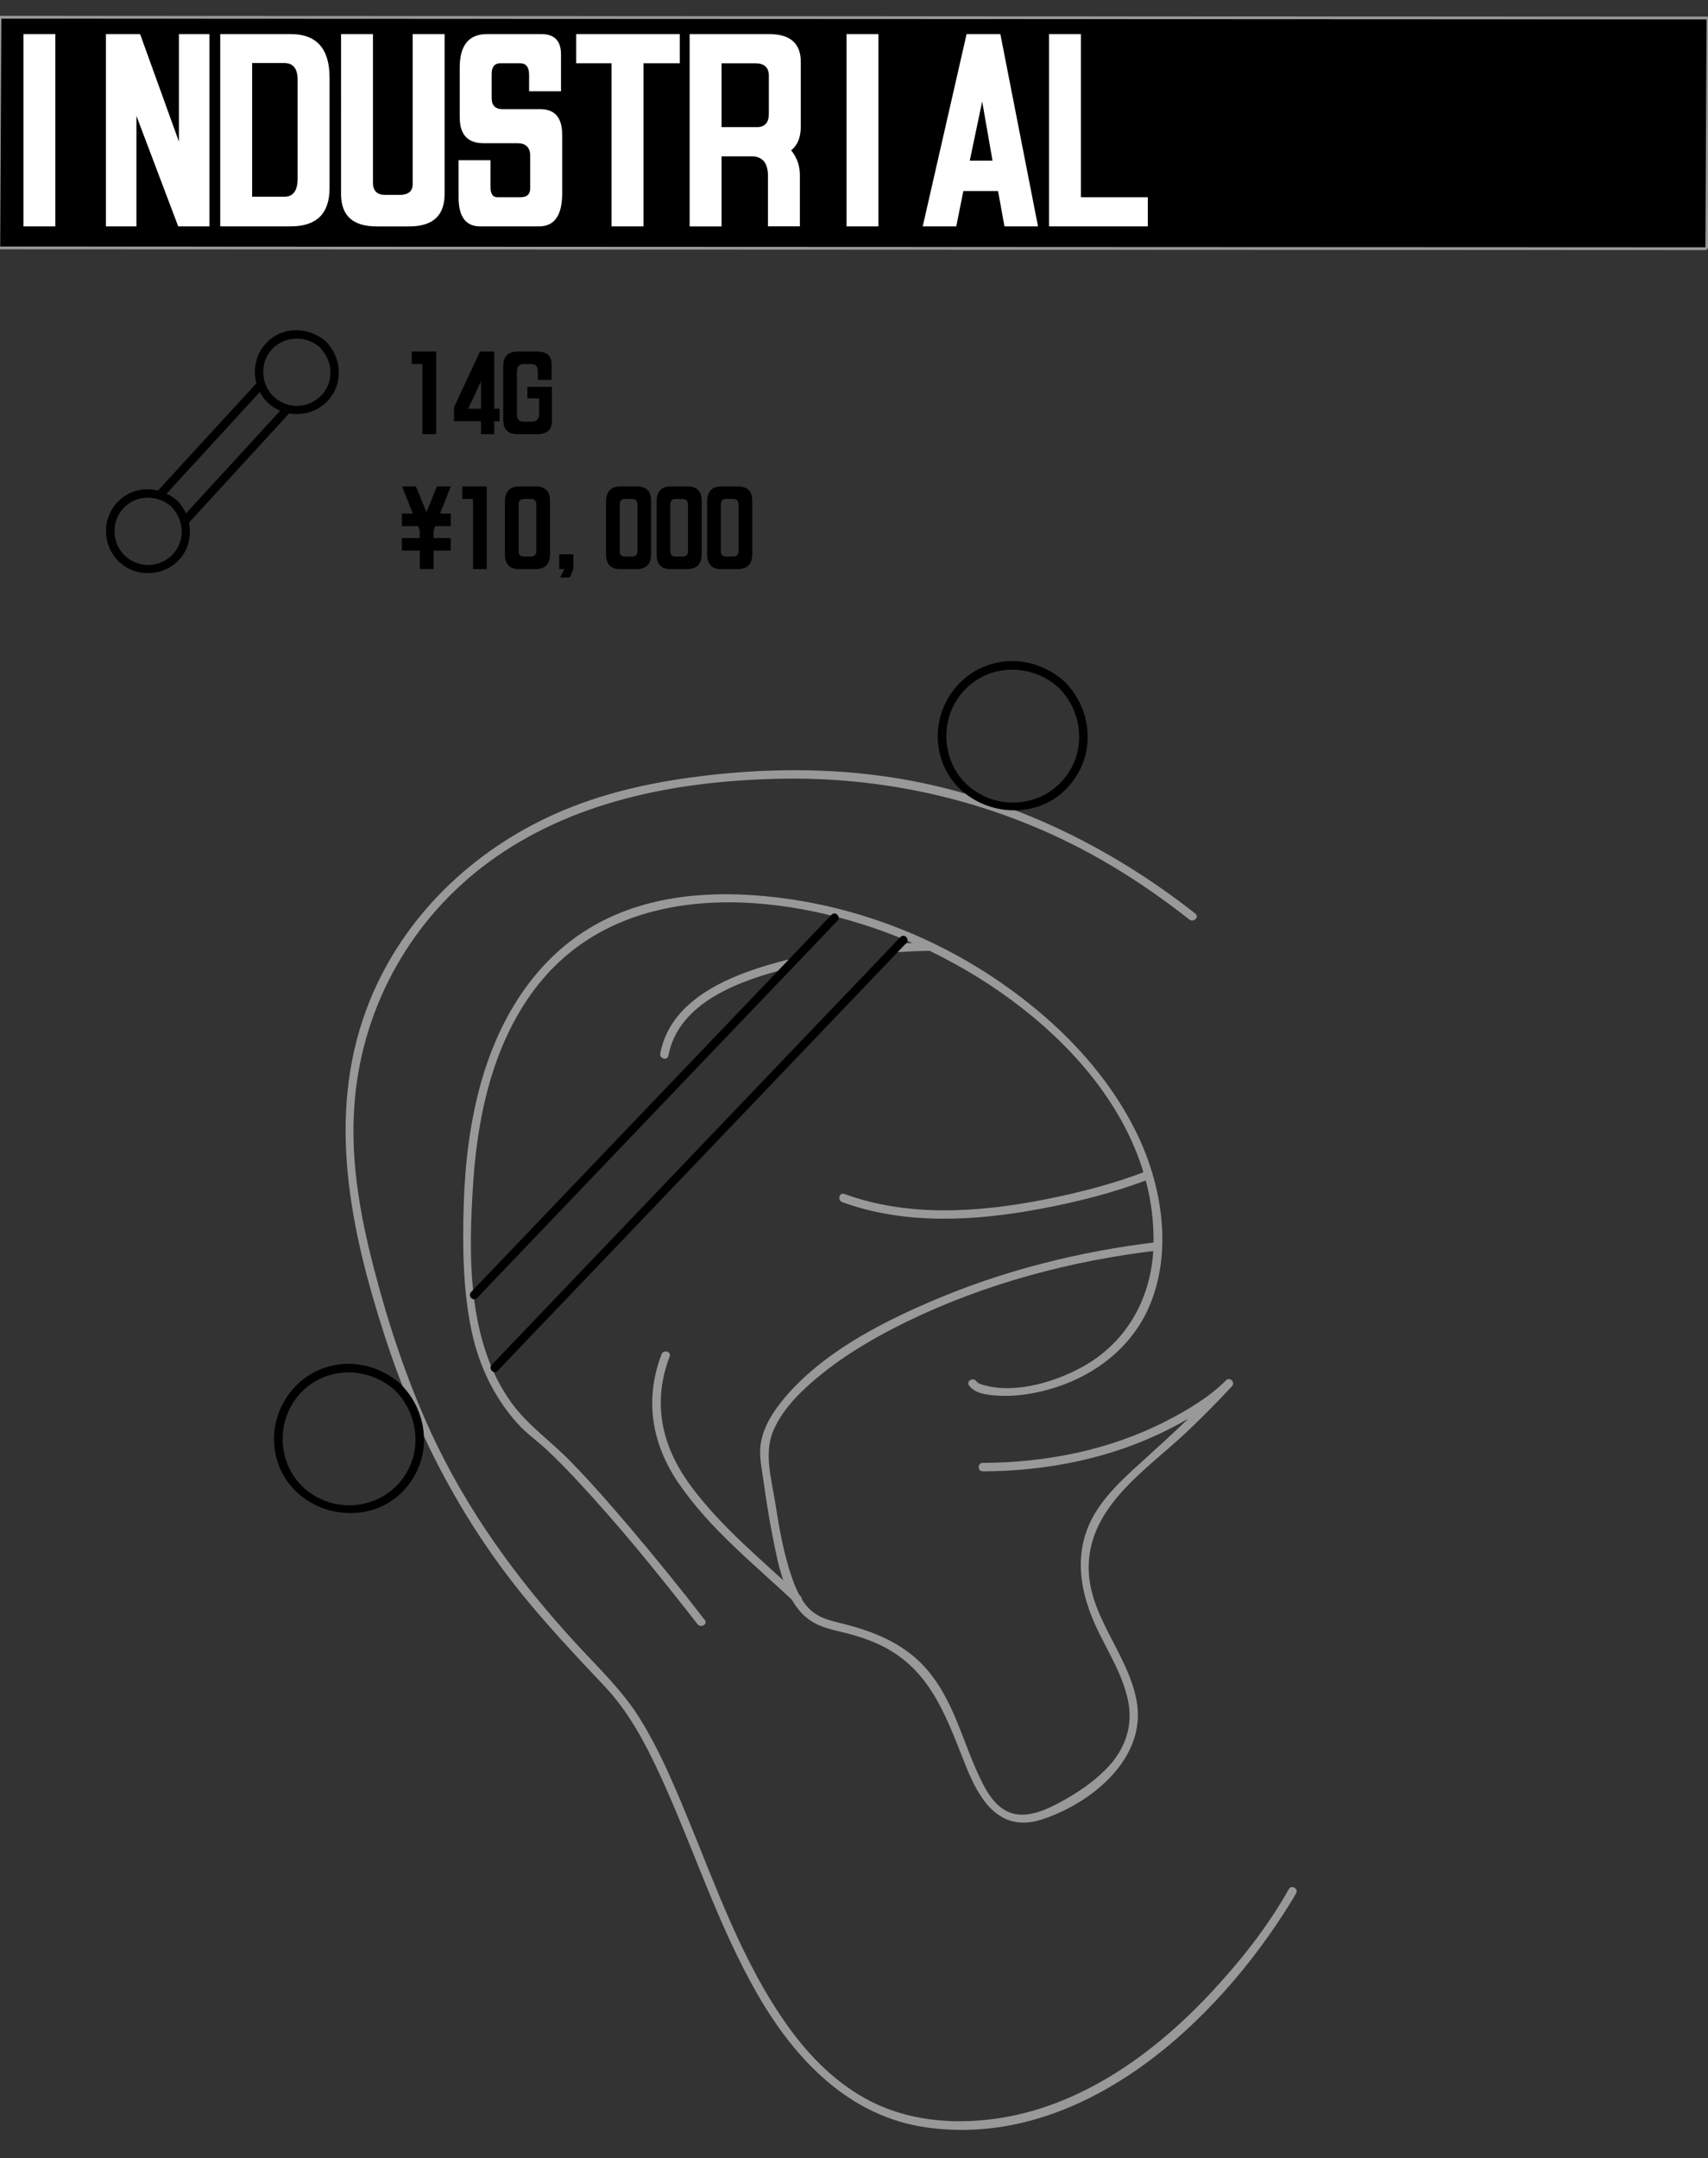 <svg xmlns="http://www.w3.org/2000/svg" id="_耳" viewBox="0 0 608.09 768"><rect x="0" y="0" width="608.09" height="768" fill="#333333" stroke="none"/><defs><style>.cls-1{fill:#fff}.cls-2{fill:#999}</style></defs><path d="m607.67 88.49-608.1-.27.42-82.08 608.09.27-.41 82.08z" style="stroke:#999;stroke-miterlimit:10"/><path d="M60.82 180.11c4.64 4.62 5.37 11.97.82 16.98s-12.13 5.22-16.98.82-5.26-12.16-.82-16.98 11.94-5.08 16.98-.82c1.47 1.24 3.6-.87 2.12-2.12-6.24-5.28-15.48-5.37-21.22.82s-5.16 15.67.82 21.22 15.67 5.16 21.22-.82 4.97-15.47-.82-21.22c-1.37-1.36-3.49.76-2.12 2.12ZM113.77 123.5c4.64 4.62 5.37 11.97.82 16.98s-12.13 5.22-16.98.82c-4.82-4.38-5.26-12.16-.82-16.98s11.94-5.08 16.98-.82c1.47 1.24 3.6-.87 2.12-2.12-6.24-5.28-15.48-5.37-21.22.82-5.56 6-5.16 15.67.82 21.22s15.67 5.16 21.22-.82c5.71-6.15 4.97-15.47-.82-21.22-1.37-1.36-3.49.76-2.12 2.12Z"/><path d="M57.9 177.19c11.96-13.03 23.92-26.07 35.89-39.1 1.3-1.42-.81-3.55-2.12-2.12-11.96 13.03-23.92 26.07-35.89 39.1-1.3 1.42.81 3.55 2.12 2.12ZM67.32 185.92c11.98-13.05 23.95-26.1 35.93-39.15 1.3-1.42-.81-3.55-2.12-2.12-11.98 13.05-23.95 26.1-35.93 39.15-1.3 1.42.81 3.55 2.12 2.12Z"/><path d="M425.57 325.09c-33.85-26.6-73.27-44.64-116.24-49.55-21.37-2.44-42.98-1.74-64.26 1.23-17.44 2.44-34.39 6.61-50.35 14.18-29.09 13.8-52.88 37.7-64.22 68.08-14.35 38.45-5.67 78.91 6.56 116.66 10.76 33.21 26.61 64.11 48.57 91.31 9.31 11.53 19.48 22.3 29.65 33.07 8.38 8.87 14.17 19.67 19.29 30.66 12.13 26.09 20.7 53.81 35.08 78.85 13.34 23.22 32.69 43.65 60.4 47.47 54.81 7.56 102.77-36.76 129.47-80.1.65-1.06 1.31-2.13 1.92-3.22.95-1.69-1.65-3.2-2.59-1.51-7.56 13.49-17.52 25.98-28.06 37.22-20.61 21.99-47.06 40.81-77.64 44.65-14.75 1.85-30.07.37-43.41-6.49-11.82-6.07-21.38-15.68-29.07-26.38-16.45-22.89-25.77-50.05-36.48-75.87-4.72-11.38-9.62-22.82-16.08-33.34-6.26-10.2-14.85-18.31-22.9-27.05-20.96-22.77-39.03-47.47-51.98-75.7-8.56-18.68-15.02-38.27-20.17-58.14s-8.59-39.74-6.7-60.24c3.09-33.57 20.39-64.05 47.53-84.02 29.56-21.75 66.39-28.8 102.43-29.73 42.1-1.08 83.3 9.38 119.5 30.98 9.63 5.75 18.82 12.18 27.63 19.1 1.5 1.18 3.64-.93 2.12-2.12Z" class="cls-2"/><path d="M250.91 576.44c-8.56-11.1-17.4-21.98-26.47-32.67-6.94-8.19-14.02-16.28-21.53-23.96-6.81-6.97-14.98-12.63-20.74-20.54-16.07-22.06-15.42-53.25-13.64-79.26 1.67-24.35 7.51-49.92 22.93-69.45 30.4-38.5 86.48-33.57 127.56-17.43 44.18 17.36 92.81 57.99 91.65 109.82-.41 18.21-9.07 34.42-25.15 43.35-9.66 5.36-23.56 9.62-34.67 6.72-1.01-.26-2.58-.6-3.25-1.52-1.12-1.55-3.72-.06-2.59 1.51 2.08 2.89 6.44 3.34 9.7 3.58 6.01.45 12.2-.44 18-1.98 15.39-4.09 29.24-13.95 35.98-28.67 9-19.65 5.22-43.79-3.96-62.65-11.37-23.35-31.01-42.42-52.58-56.45-25.49-16.57-55.24-26.62-85.61-28.39-21.23-1.24-42.9 2.03-60.68 14.42s-28.87 31.87-34.65 52.51c-3.94 14.1-5.67 28.77-6.11 43.38-.45 14.88-.29 30.25 2.8 44.87 2.6 12.29 7.98 23.62 16.42 32.99 3.05 3.39 6.78 5.98 10.13 9.08 3.9 3.62 7.6 7.45 11.23 11.34 14.17 15.19 27.34 31.36 40.16 47.71.72.92 2.11 2.7 2.49 3.19 1.16 1.51 3.77.02 2.59-1.51Z" class="cls-2"/><path d="M349.91 523.58c22.78-.12 45.56-4.58 65.99-14.89 8-4.04 16.35-8.94 22.72-15.37l-2.12-2.12c-9.1 9.8-18.85 18.86-28.75 27.83-6.24 5.65-12.79 11.38-17.35 18.54-8.9 13.98-6.13 29.34.82 43.36 3.8 7.66 8.4 15.24 10.28 23.67 2.14 9.54-.97 18.11-7.78 24.99-4.83 4.88-10.73 8.77-16.77 11.98-3.96 2.11-8.44 4.11-13.02 4.16-6.86.06-10.97-5.13-13.87-10.73-7.27-14.01-10.03-30.11-21.06-42.06-7.81-8.46-18.46-12.59-29.37-15.28-3.43-.85-7-1.67-9.9-3.81-3.89-2.88-6.04-7.6-7.62-12.03-3.11-8.72-4.68-18.01-6.12-27.12-1.36-8.56-4.19-17.87-.44-26.15 3.52-7.76 10.11-14.03 16.61-19.32 9.29-7.55 19.78-13.61 30.51-18.85 27.98-13.65 58.71-21.79 89.57-25.43 1.89-.22 1.92-3.23 0-3-27.9 3.29-55.42 10.19-81.24 21.33-18.56 8-38.35 18.39-51.63 34.08-4.02 4.75-7.67 10.34-8.57 16.62-.6 4.26.41 8.6 1 12.81.9 6.5 1.91 13 3.18 19.44 2.06 10.42 4.51 25.38 14.79 31.19 3.29 1.86 7.05 2.61 10.68 3.51 5.23 1.29 10.28 2.93 15.03 5.51 16.56 8.98 21.91 25.86 28.51 42.28 4.91 12.22 12.14 23.52 26.99 18.7 17.62-5.73 37.46-21.81 33.68-42.24-3.24-17.53-18.39-31.29-16.98-49.87 1.54-20.4 21.07-32.79 34.66-45.61 5.6-5.28 11.02-10.75 16.26-16.4 1.31-1.41-.76-3.5-2.12-2.12-5.97 6.02-13.76 10.6-21.22 14.45-20.16 10.38-42.79 14.81-65.36 14.93-1.93 0-1.93 3.01 0 3ZM280.13 341.57c-17.74 4.48-41.17 12.78-45.06 33.28-.36 1.89 2.53 2.7 2.89.8 3.68-19.4 26.25-26.97 42.97-31.19 1.87-.47 1.08-3.37-.8-2.89Z" class="cls-2"/><path d="M280.53 344.52c1.93 0 1.93-3 0-3s-1.93 3 0 3ZM330.93 335.35c-3.73.02-7.46.22-11.17.45-1.92.12-1.93 3.12 0 3 3.72-.23 7.45-.43 11.17-.45 1.93 0 1.93-3.01 0-3ZM408.24 416.72c-11.7 4.52-24.06 7.69-36.34 10.11-23.29 4.59-48.62 6.35-71.28-1.98-1.82-.67-2.6 2.23-.8 2.89 22.39 8.22 47.32 6.74 70.39 2.45 13.12-2.44 26.36-5.76 38.83-10.58 1.78-.69 1.01-3.59-.8-2.89ZM235.52 481.92c-6.13 16.03-3.55 31.76 6.04 45.81 11.12 16.31 27.06 29 41.33 42.39 1.41 1.32 3.53-.8 2.12-2.12-13.43-12.61-28.26-24.54-39.23-39.48-10.23-13.94-13.65-29.36-7.37-45.8.69-1.81-2.21-2.59-2.89-.8Z" class="cls-2"/><path d="M140.68 494.79c9.12 9.22 9.91 23.99.81 33.58-8.95 9.43-24.17 9.66-33.58.81-9.43-8.88-9.68-24.25-.81-33.58 9.1-9.57 23.99-9.47 33.58-.81 1.43 1.29 3.56-.82 2.12-2.12-8.28-7.48-20.03-9.66-30.22-4.73-10.16 4.92-16.2 16.09-14.83 27.28 2.95 24.06 35.22 31.81 48.75 11.66 7.29-10.86 5.33-25.08-3.71-34.21-1.36-1.37-3.48.75-2.12 2.12ZM376.97 244.73c9.12 9.22 9.91 23.99.81 33.58-8.95 9.43-24.17 9.66-33.58.81-9.43-8.88-9.68-24.25-.81-33.58 9.1-9.57 23.99-9.47 33.58-.81 1.43 1.29 3.56-.82 2.12-2.12-8.28-7.48-20.03-9.66-30.22-4.73-10.16 4.92-16.2 16.09-14.83 27.28 2.95 24.06 35.22 31.81 48.75 11.66 7.29-10.86 5.33-25.08-3.71-34.21-1.36-1.37-3.48.75-2.12 2.12ZM169.83 461.89l43.46-45.47 68.92-72.1c5.32-5.57 10.64-11.13 15.96-16.7 1.33-1.4-.78-3.52-2.12-2.12l-43.46 45.47-68.92 72.1c-5.32 5.57-10.64 11.13-15.96 16.7-1.33 1.4.78 3.52 2.12 2.12ZM177.18 487.79l49.31-51.59c26.06-27.27 52.13-54.54 78.19-81.8 6.01-6.28 12.01-12.57 18.02-18.85 1.33-1.4-.78-3.52-2.12-2.12l-49.31 51.59c-26.06 27.27-52.13 54.54-78.19 81.8-6.01 6.28-12.01 12.57-18.02 18.85-1.33 1.4.78 3.52 2.12 2.12Z"/><path d="M19.71 12.13v68.43H8.35V12.13h11.36ZM49.88 12.13 63.7 50.39V12.13h10.87v68.43H63.45L48.57 41.23v39.33H37.7V12.13h12.18ZM103.51 80.56h-25.1V12.13h25.1c9.21 0 13.82 5.18 13.82 15.53V66.9c0 9.1-4.61 13.65-13.82 13.65Zm2.45-52.16c0-3.98-1.58-5.97-4.74-5.97H89.77v47.58h11.45c3.16 0 4.74-2.15 4.74-6.46V28.4ZM132.78 12.13v52.9c0 2.89 1.47 4.33 4.42 4.33h5.15c3.05-.05 4.58-1.33 4.58-3.84V12.13h11.36v56.91c0 7.69-4.2 11.53-12.59 11.53h-11.61c-8.45 0-12.67-3.84-12.67-11.53V12.13h11.36ZM200.15 47.85v21.18c-.05 7.69-2.81 11.53-8.26 11.53h-20.93c-5.12 0-7.69-3.43-7.69-10.3V57.01h11.36v9.57c0 2.4.82 3.6 2.45 3.6h8.26c2.29 0 3.43-1.06 3.43-3.19V55.38c-.05-2.94-1.58-4.42-4.58-4.42h-12.18c-5.56-.05-8.34-3.13-8.34-9.24V23.9c.05-7.85 3.3-11.77 9.73-11.77h19.3c4.69 0 7.03 2.4 7.03 7.19v13.16h-11.36v-5.89c0-2.72-1.09-4.09-3.27-4.09h-7.03c-2.02.06-3.03 1.34-3.03 3.84v8.58c0 2.62 1.31 3.92 3.92 3.92h13.49c5.12.06 7.69 3.05 7.69 8.99ZM229.09 80.56h-11.36V22.51h-12.59V12.13h36.87v10.38h-12.92v58.05ZM271.77 57.18c-1.04-1.03-2.37-1.55-4.01-1.55h-10.87v24.94h-11.36V12.13h28.29c7.52 0 11.28 3.3 11.28 9.89v22.97c0 3.87-1.14 6.7-3.43 8.5 2.07 2.56 3.11 5.51 3.11 8.83v18.23h-11.36V62.32c-.05-2.29-.6-4.01-1.64-5.15Zm-14.88-34.67v22.73h12.67c2.78-.05 4.17-1.64 4.17-4.74V26.85c-.05-2.89-1.66-4.33-4.82-4.33h-12.02ZM312.74 12.13v68.43h-11.36V12.13h11.36ZM357.62 80.56l-2.29-12.59h-12.35l-2.53 12.59h-11.94l15.62-68.43h12.02l13.41 68.43h-11.94Zm-12.35-23.38h8.09l-3.68-21.09-4.42 21.09ZM408.64 70.18v10.38h-35.16V12.13h11.36v58.05h23.79Z" class="cls-1"/><path d="M155.28 125.08v29.43h-4.89v-24.96h-3.8v-4.46h8.68ZM175.95 125.08v20.36h1.93v4.46h-1.93v4.61h-4.71v-4.61h-9.6v-4.96l9.25-19.86h5.06Zm-9.25 20.36h4.54v-9.77l-4.54 9.77ZM196.48 141.75v8.12c-.02 3.09-1.77 4.64-5.24 4.64h-6.96c-3.42 0-5.13-1.72-5.13-5.17v-18.91c0-3.56 1.72-5.34 5.17-5.34h6.86c3.47 0 5.2 1.51 5.2 4.54v5.55h-4.89v-2.95c0-1.78-.75-2.67-2.25-2.67h-2.99c-1.48.02-2.21 1.03-2.21 3.02v14.66c0 1.88.74 2.81 2.21 2.81h3.16c1.69-.02 2.53-.96 2.53-2.81v-5.48h-4.18v-4.11h8.72v4.11ZM160.48 182.75v4.46h-5.52l-.6 1.58v2.67h6.12v4.46h-6.12v6.57h-4.92v-6.57h-6.36v-4.46h6.36v-2.67l-.63-1.58h-5.73v-4.46h3.9l-3.83-9.67h4.92l3.76 9.14 3.73-9.14h4.92l-3.8 9.67h3.8ZM173.28 173.08v29.43h-4.89v-24.96h-3.8v-4.46h8.68ZM179.75 178.67c0-3.73 1.69-5.59 5.06-5.59h5.98c3.35.02 5.03 1.73 5.03 5.13v18.91c-.02 3.59-1.73 5.38-5.13 5.38h-6.01c-3.28 0-4.92-1.77-4.92-5.31v-18.53Zm4.89 17.51c0 1.24.63 1.86 1.9 1.86h2.5c1.27-.02 1.9-.64 1.9-1.86v-16.59c0-1.36-.63-2.04-1.9-2.04h-2.53c-1.24 0-1.86.68-1.86 2.04v16.59ZM202.88 205.5h-3.45l1.51-3.02h-1.86v-5.24h5.06v5.24l-1.27 3.02ZM215.75 178.67c0-3.73 1.69-5.59 5.06-5.59h5.98c3.35.02 5.03 1.73 5.03 5.13v18.91c-.02 3.59-1.73 5.38-5.13 5.38h-6.01c-3.28 0-4.92-1.77-4.92-5.31v-18.53Zm4.89 17.51c0 1.24.63 1.86 1.9 1.86h2.5c1.27-.02 1.9-.64 1.9-1.86v-16.59c0-1.36-.63-2.04-1.9-2.04h-2.53c-1.24 0-1.86.68-1.86 2.04v16.59ZM233.75 178.67c0-3.73 1.69-5.59 5.06-5.59h5.98c3.35.02 5.03 1.73 5.03 5.13v18.91c-.02 3.59-1.73 5.38-5.13 5.38h-6.01c-3.28 0-4.92-1.77-4.92-5.31v-18.53Zm4.89 17.51c0 1.24.63 1.86 1.9 1.86h2.5c1.27-.02 1.9-.64 1.9-1.86v-16.59c0-1.36-.63-2.04-1.9-2.04h-2.53c-1.24 0-1.86.68-1.86 2.04v16.59ZM251.75 178.67c0-3.73 1.69-5.59 5.06-5.59h5.98c3.35.02 5.03 1.73 5.03 5.13v18.91c-.02 3.59-1.73 5.38-5.13 5.38h-6.01c-3.28 0-4.92-1.77-4.92-5.31v-18.53Zm4.89 17.51c0 1.24.63 1.86 1.9 1.86h2.5c1.27-.02 1.9-.64 1.9-1.86v-16.59c0-1.36-.63-2.04-1.9-2.04h-2.53c-1.24 0-1.86.68-1.86 2.04v16.59Z"/></svg>